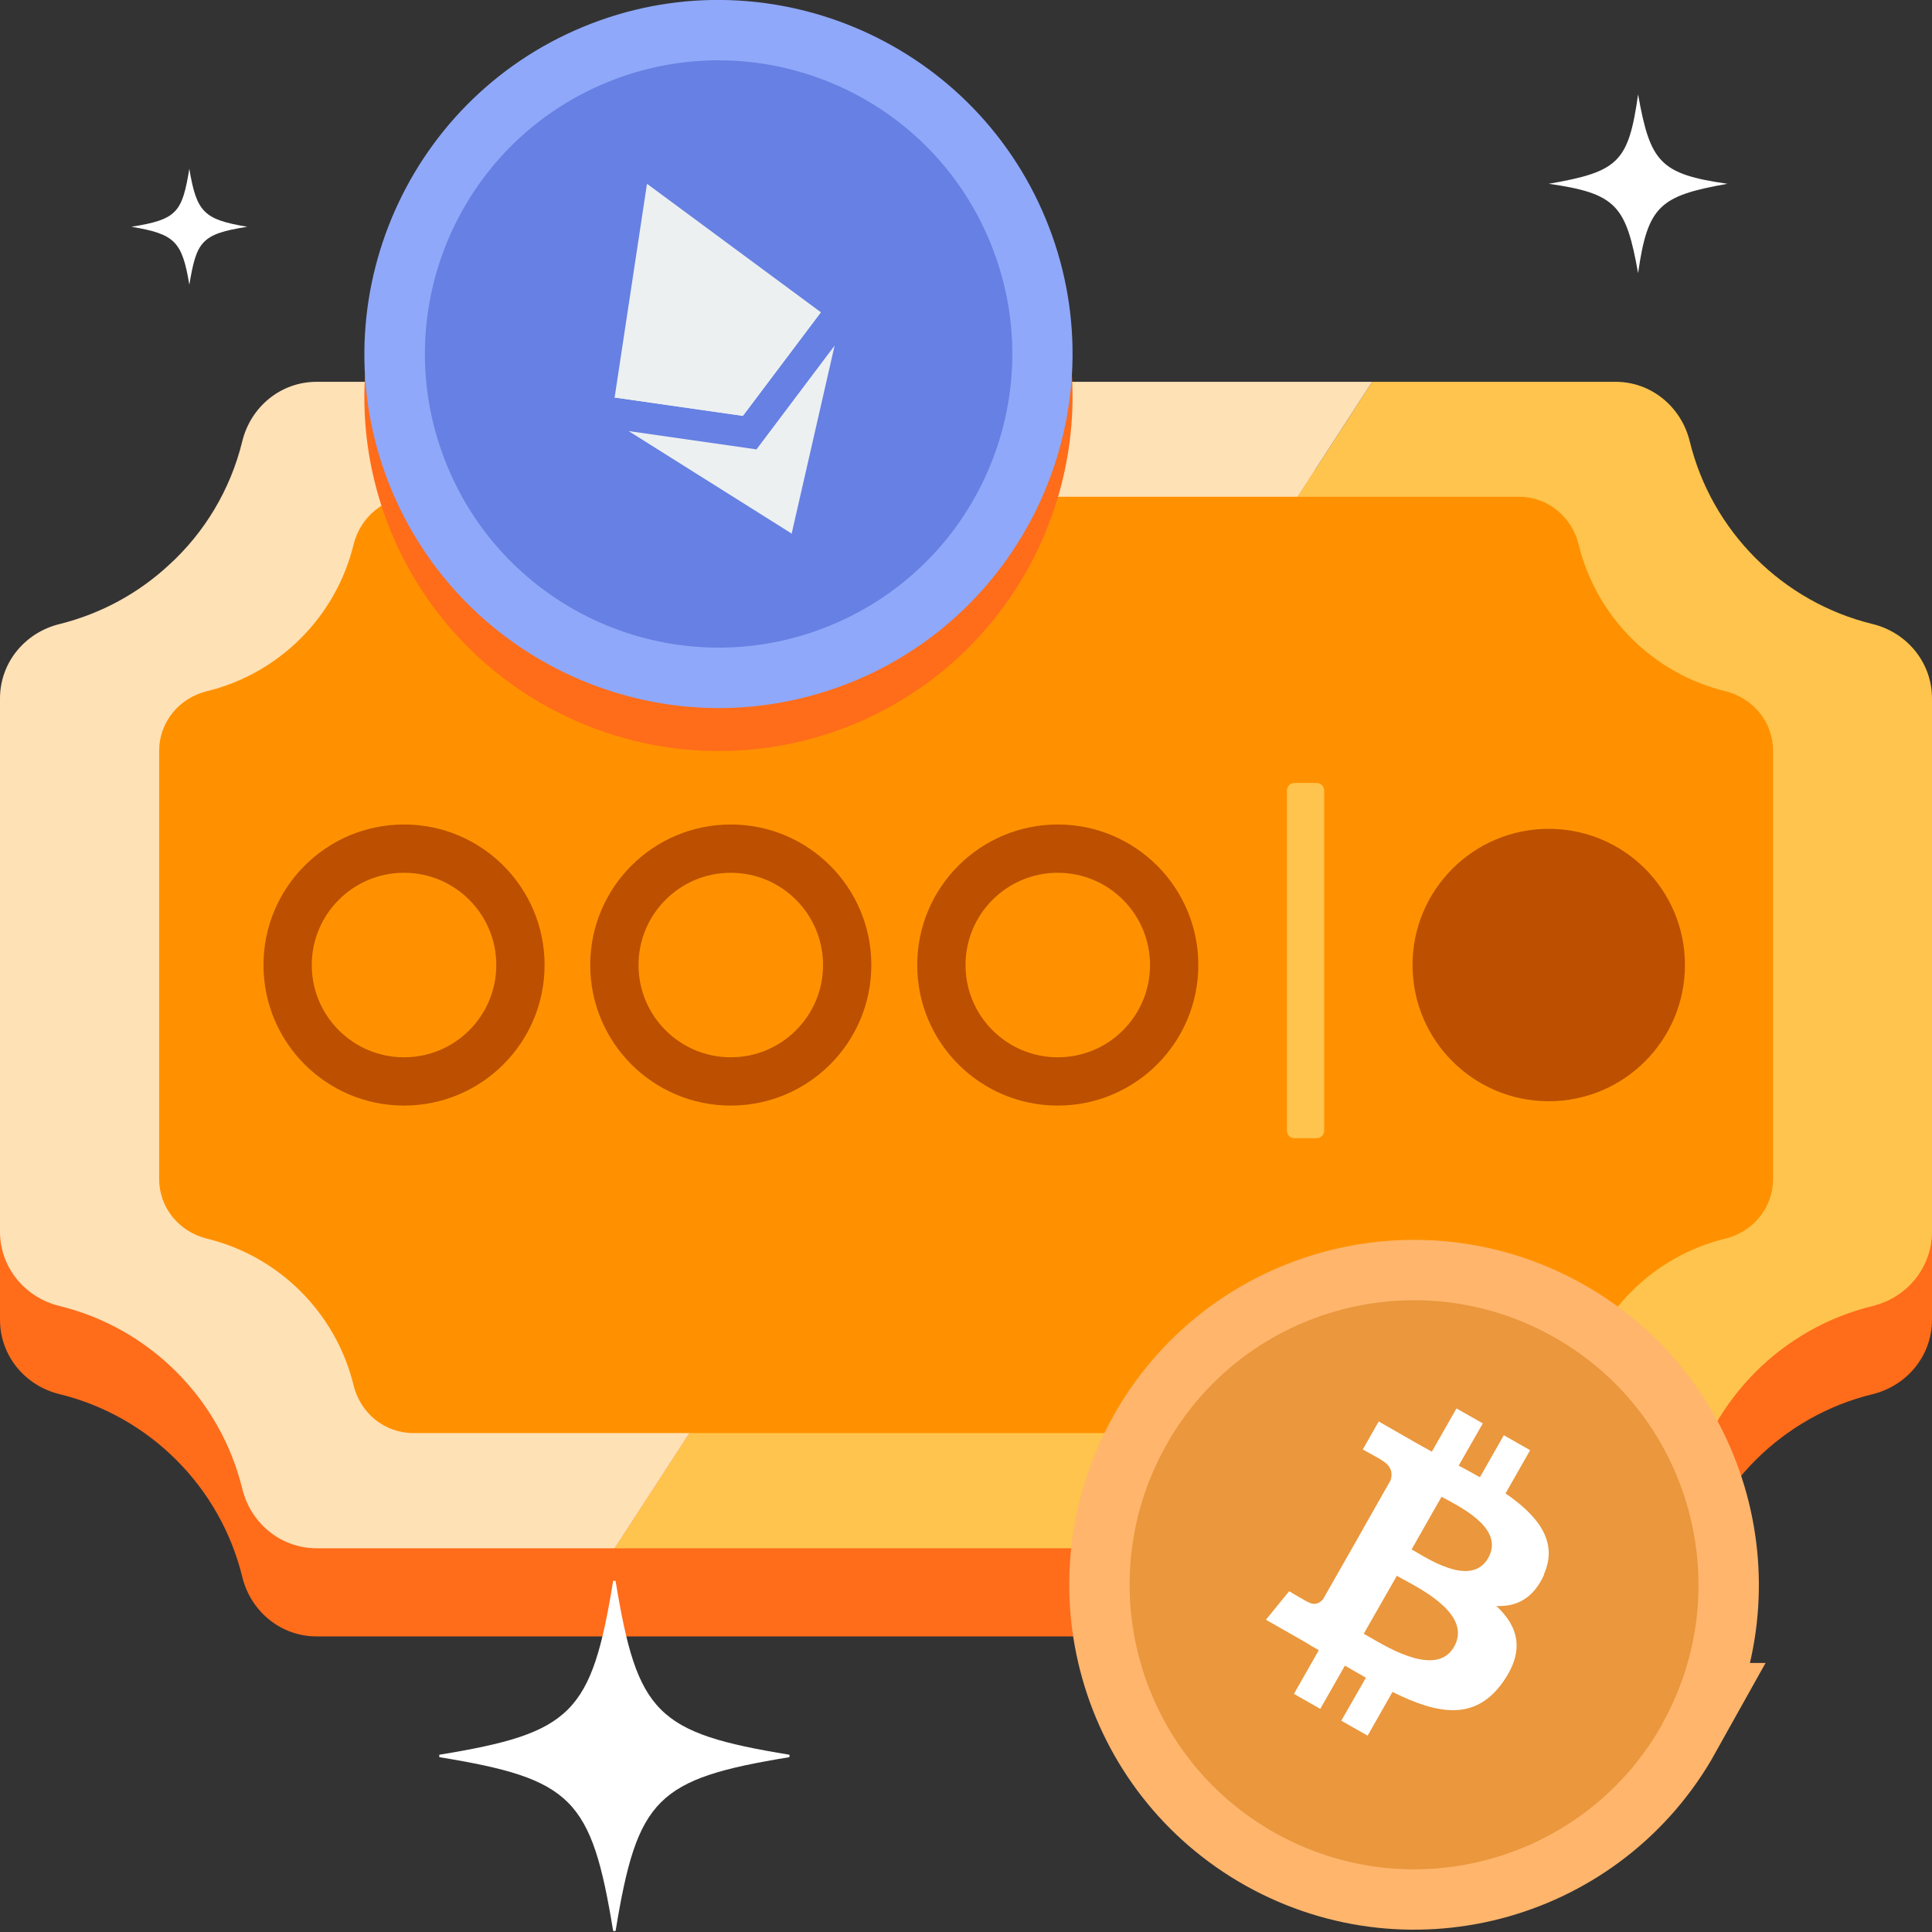 <svg xmlns="http://www.w3.org/2000/svg" width="80" height="80" viewBox="0 0 80 80" fill="none">
    <rect x="0" y="0" width="80" height="80" fill="#333333" stroke="none"/>
    <g clip-path="url(#clip0_7046_11824)">
        <path d="M80 32.57V54.65C80 56.13 78.97 57.38 77.54 57.73C73.81 58.64 70.88 61.57 69.97 65.29C69.62 66.73 68.37 67.76 66.9 67.76H13.11C11.63 67.76 10.38 66.73 10.03 65.29C9.12 61.57 6.19 58.64 2.47 57.73C1.03 57.38 0 56.13 0 54.65V32.57C0 31.09 1.03 29.84 2.47 29.49C4.19 29.06 5.74 28.21 7 27.04C8.47 25.7 9.54 23.93 10.03 21.93C10.38 20.49 11.63 19.46 13.11 19.46H66.9C68.37 19.46 69.62 20.49 69.97 21.93C70.88 25.65 73.81 28.58 77.54 29.49C78.97 29.84 80 31.09 80 32.57Z" fill="#FF6C1A"/>
        <path d="M71.53 7.61C68.73 8.11 68.23 8.51 67.83 11.31C67.33 8.51 66.93 8.01 64.13 7.61C67.03 7.11 67.43 6.71 67.83 3.91C68.33 6.71 68.73 7.21 71.53 7.61Z" fill="white"/>
        <path d="M10.24 9.39C8.34 9.69 8.14 9.99 7.84 11.79C7.54 9.99 7.24 9.69 5.44 9.39C7.34 9.09 7.54 8.79 7.84 6.99C8.14 8.79 8.44 9.09 10.24 9.39Z" fill="white"/>
        <path d="M80 28.92V51C80 52.48 78.97 53.73 77.54 54.08C73.81 54.99 70.88 57.92 69.97 61.64C69.62 63.08 68.37 64.11 66.9 64.11H25.45L56.82 15.81H66.9C68.37 15.81 69.62 16.84 69.97 18.28C70.88 22 73.81 24.93 77.54 25.84C78.97 26.19 80 27.44 80 28.92Z" fill="#FFC44D"/>
        <path d="M56.82 15.81L25.45 64.11H13.11C11.63 64.11 10.38 63.08 10.03 61.64C9.12 57.92 6.19 54.99 2.47 54.08C1.03 53.73 0 52.48 0 51V28.92C0 27.44 1.03 26.19 2.47 25.84C4.19 25.41 5.74 24.56 7 23.39C8.47 22.05 9.54 20.28 10.03 18.28C10.38 16.84 11.63 15.81 13.11 15.81H56.82Z" fill="#FFE1B6"/>
        <path d="M65.37 22.55C65.09 21.4 64.09 20.57 62.9 20.57H17.11C15.92 20.57 14.92 21.4 14.64 22.55C13.91 25.54 11.56 27.89 8.57 28.62C7.42 28.9 6.59 29.9 6.59 31.09V48.82C6.59 50.01 7.42 51.01 8.57 51.29C11.56 52.02 13.91 54.37 14.64 57.36C14.92 58.51 15.92 59.34 17.11 59.34H62.9C64.09 59.34 65.09 58.51 65.37 57.36C66.1 54.37 68.45 52.02 71.44 51.29C72.59 51.01 73.42 50.01 73.42 48.82V31.09C73.42 29.9 72.59 28.9 71.44 28.62C68.45 27.89 66.1 25.54 65.37 22.55Z" fill="#FF9100"/>
        <path d="M16.73 44.78C19.392 44.78 21.55 42.622 21.55 39.96C21.55 37.298 19.392 35.14 16.73 35.14C14.068 35.14 11.91 37.298 11.91 39.96C11.91 42.622 14.068 44.78 16.73 44.78Z" stroke="#BC5000" stroke-width="2" stroke-miterlimit="10"/>
        <path d="M30.26 44.78C32.922 44.78 35.08 42.622 35.08 39.96C35.08 37.298 32.922 35.14 30.26 35.14C27.598 35.14 25.44 37.298 25.44 39.96C25.44 42.622 27.598 44.78 30.26 44.78Z" stroke="#BC5000" stroke-width="2" stroke-miterlimit="10"/>
        <path d="M43.8 44.78C46.462 44.78 48.62 42.622 48.62 39.96C48.62 37.298 46.462 35.14 43.8 35.14C41.139 35.14 38.98 37.298 38.98 39.96C38.98 42.622 41.139 44.78 43.8 44.78Z" stroke="#BC5000" stroke-width="2" stroke-miterlimit="10"/>
        <path d="M64.13 45.6C67.245 45.6 69.77 43.075 69.77 39.96C69.77 36.845 67.245 34.32 64.13 34.32C61.015 34.32 58.49 36.845 58.49 39.96C58.49 43.075 61.015 45.6 64.13 45.6Z" fill="#BC5000"/>
        <path d="M29.77 31.1C24.01 31.1 18.54 27.68 16.2 22.04C13.11 14.57 16.68 5.98 24.15 2.89C31.62 -0.2 40.21 3.37 43.3 10.84C46.39 18.31 42.82 26.9 35.35 29.99C33.52 30.74 31.63 31.1 29.77 31.1ZM29.73 6.78C28.5 6.78 27.26 7.02 26.05 7.51C21.13 9.54 18.78 15.2 20.81 20.13C22.84 25.06 28.51 27.4 33.43 25.37C38.35 23.34 40.7 17.68 38.67 12.75C37.13 9.03 33.52 6.78 29.73 6.78Z" fill="#FF6C1A"/>
        <path d="M40.991 11.8C43.561 18.01 40.601 25.12 34.401 27.68C28.191 30.25 21.081 27.29 18.521 21.09C15.951 14.88 18.911 7.77 25.111 5.21C31.311 2.65 38.431 5.6 40.991 11.8Z" fill="#FF6C1A"/>
        <path d="M26.791 9.39L26.831 9.75L30.631 18.95L30.761 19L33.991 14.71L26.791 9.39Z" fill="#FF6C1A"/>
        <path d="M26.79 9.39L25.45 18.24L30.76 19L26.79 9.39ZM31.34 20.39L31.31 20.48L32.66 23.76L32.78 23.89L34.56 16.1L31.33 20.39H31.34Z" fill="#FF6C1A"/>
        <path d="M32.78 23.88L31.34 20.39L26.03 19.63L32.79 23.88H32.78ZM30.76 19L33.99 14.71L28.92 14.53L30.77 19H30.76Z" fill="#FF6C1A"/>
        <path d="M25.45 18.24L30.76 19L28.91 14.53L25.44 18.24H25.45Z" fill="#FF6C1A"/>
        <path d="M29.77 29.32C24.01 29.32 18.54 25.9 16.2 20.26C13.11 12.79 16.68 4.2 24.15 1.11C31.62 -1.98 40.21 1.59 43.3 9.06C46.39 16.53 42.82 25.12 35.35 28.21C33.52 28.96 31.63 29.32 29.77 29.32ZM29.73 5C28.5 5 27.26 5.24 26.05 5.73C21.13 7.76 18.78 13.42 20.81 18.35C22.84 23.28 28.51 25.62 33.43 23.59C38.35 21.56 40.7 15.9 38.67 10.97C37.13 7.25 33.52 5 29.73 5Z" fill="#8FA8F9"/>
        <path d="M40.991 10.01C43.561 16.22 40.601 23.33 34.401 25.89C28.191 28.46 21.081 25.5 18.521 19.3C15.951 13.09 18.911 5.98 25.111 3.42C31.311 0.86 38.431 3.81 40.991 10.01Z" fill="#6680E3"/>
        <path d="M26.791 7.61L26.831 7.97L30.631 17.17L30.761 17.22L33.991 12.93L26.791 7.61Z" fill="#ECF0F1"/>
        <path d="M26.79 7.61L25.45 16.46L30.76 17.22L26.79 7.61ZM31.34 18.6L31.31 18.69L32.66 21.97L32.78 22.1L34.56 14.31L31.33 18.6H31.34Z" fill="#ECF0F1"/>
        <path d="M32.78 22.1L31.34 18.61L26.03 17.85L32.79 22.1H32.78ZM30.76 17.22L33.99 12.93L28.92 12.75L30.77 17.22H30.76Z" fill="#ECF0F1"/>
        <path d="M25.45 16.46L30.76 17.22L28.91 12.75L25.44 16.46H25.45Z" fill="#ECF0F1"/>
        <path d="M68.85 71.36C65.68 77.04 58.51 79.08 52.819 75.91C47.139 72.74 45.099 65.57 48.27 59.88C48.309 59.81 48.349 59.75 48.38 59.68C51.66 54.06 58.87 52.17 64.49 55.45C70.029 58.68 71.96 65.76 68.84 71.36H68.85Z" stroke="#FFB56C" stroke-width="5" stroke-miterlimit="10"/>
        <path d="M68.85 71.36C65.68 77.04 58.51 79.08 52.819 75.91C47.139 72.74 45.099 65.57 48.27 59.88C48.309 59.81 48.349 59.75 48.38 59.68C51.66 54.06 58.87 52.17 64.49 55.45C70.029 58.68 71.96 65.76 68.84 71.36H68.85Z" fill="#EA973D"/>
        <path fill-rule="evenodd" clip-rule="evenodd" d="M63.93 65.19C64.54 63.83 63.68 62.76 62.34 61.84L63.36 60.05L62.27 59.43L61.28 61.17C60.99 61.01 60.7 60.84 60.4 60.69L61.4 58.94L60.31 58.32L59.29 60.11C59.05 59.98 58.82 59.85 58.59 59.72L57.09 58.86L56.43 60.02C56.43 60.02 57.24 60.46 57.22 60.47C57.66 60.72 57.66 61.06 57.58 61.3L56.42 63.34C56.42 63.34 56.5 63.39 56.53 63.41L56.42 63.35L54.79 66.21C54.69 66.34 54.48 66.51 54.17 66.34C54.17 66.36 53.38 65.89 53.38 65.89L52.42 67.07L53.84 67.88C54 67.97 54.16 68.06 54.31 68.16L54.61 68.33L53.58 70.14L54.67 70.76L55.69 68.97C55.99 69.14 56.27 69.31 56.56 69.47L55.54 71.25L56.63 71.87L57.66 70.06C59.55 71 61.1 71.27 62.24 69.64C63.16 68.33 62.86 67.34 61.96 66.5C62.78 66.54 63.49 66.2 63.94 65.2L63.93 65.19ZM56.68 67.77L56.47 67.65L57.84 65.25C57.91 65.29 58.01 65.34 58.11 65.4C59.04 65.9 60.93 66.92 60.21 68.19C59.5 69.43 57.57 68.29 56.68 67.77ZM58.63 64.26C59.37 64.7 60.97 65.65 61.62 64.52C62.28 63.37 60.69 62.52 59.92 62.1C59.84 62.06 59.77 62.02 59.69 61.98L58.45 64.16L58.63 64.26Z" fill="white"/>
        <path d="M54.52 32.42H53.6C53.429 32.42 53.29 32.559 53.29 32.73V46.82C53.29 46.991 53.429 47.13 53.6 47.13H54.52C54.691 47.13 54.83 46.991 54.83 46.82V32.73C54.83 32.559 54.691 32.42 54.52 32.42Z" fill="#FFC44D"/>
        <path d="M32.69 72.76C27.19 73.66 26.39 74.46 25.49 79.96H25.39C24.49 74.46 23.69 73.66 18.19 72.76V72.66C23.69 71.76 24.49 70.96 25.39 65.46H25.49C26.39 70.96 27.19 71.76 32.69 72.66V72.76Z" fill="white"/>
    </g>
    <defs>
        <clipPath id="clip0_7046_11824">
            <rect width="80" height="79.96" fill="white"/>
        </clipPath>
    </defs>
</svg>
